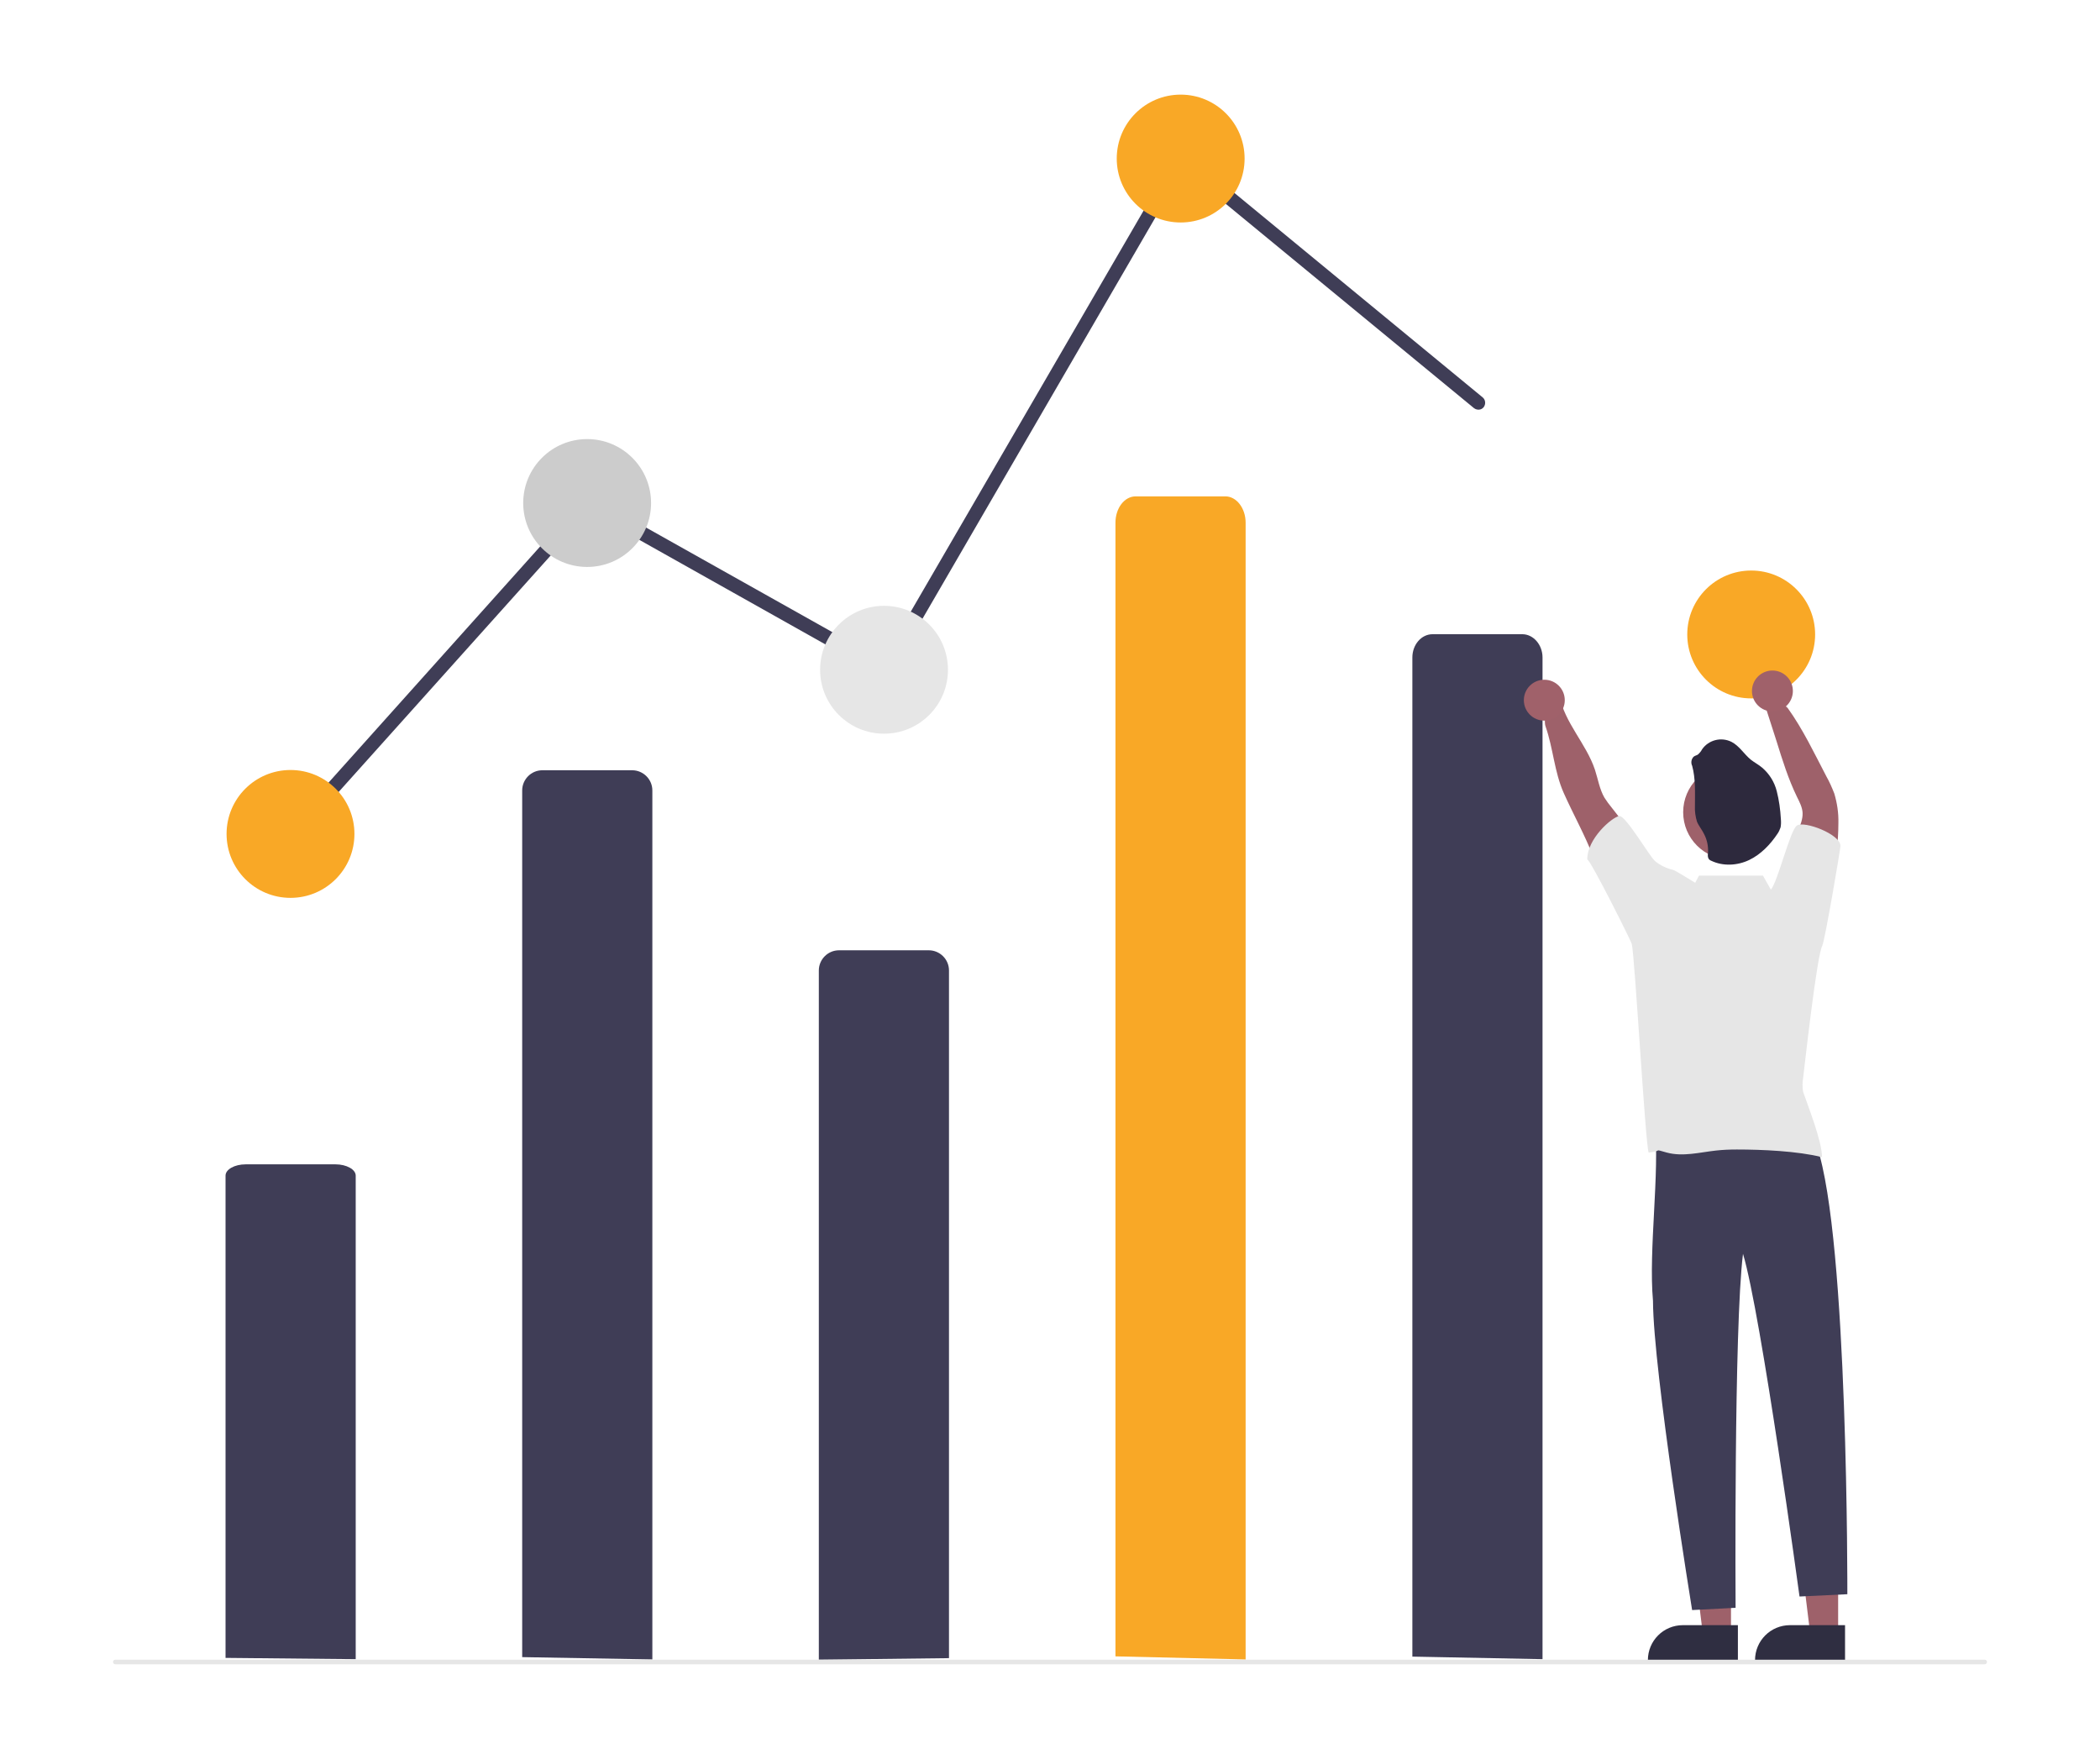 <?xml version="1.0" encoding="UTF-8"?>
<svg xmlns="http://www.w3.org/2000/svg" version="1.1" viewBox="0 0 821.2 687.8">
  <defs>
    <style>
      .cls-1 {
        fill: #2d293d;
      }

      .cls-2 {
        fill: #2f2e41;
      }

      .cls-3 {
        fill: #e6e6e6;
      }

      .cls-4 {
        fill: #3f3d56;
      }

      .cls-5 {
        fill: #ccc;
      }

      .cls-6 {
        fill: #9e616a;
      }

      .cls-7 {
        fill: #f9a826;
      }

      .cls-8 {
        fill: #a0616a;
      }
    </style>
  </defs>
  <g>
    <g id="_圖層_1" data-name="圖層_1">
      <g>
        <polygon class="cls-6" points="718.8 639 707.9 639 702.7 596.8 718.8 596.8 718.8 639"></polygon>
        <path class="cls-2" d="M721.6,649.6h-35.3v-.4c0-7.6,6.1-13.7,13.7-13.7h21.5s0,14.2,0,14.2Z"></path>
        <polygon class="cls-6" points="676.9 639 665.9 639 660.7 596.8 676.9 596.8 676.9 639"></polygon>
        <path class="cls-2" d="M679.7,649.6h-35.3v-.4c0-7.6,6.1-13.7,13.7-13.7h21.5s0,14.2,0,14.2Z"></path>
        <path id="ae5c11dc-7e77-468a-a39f-cc8da6ee1565-580" class="cls-4" d="M204.2,648v-338.9c0-4.3,3.5-7.9,7.9-7.9h35.1c4.3,0,7.9,3.5,7.9,7.9h0v339.8l-50.9-.9Z"></path>
        <path id="bc696f83-47b6-45c9-967f-bb64f1f3bee5-581" class="cls-4" d="M320.2,649v-269.5c0-4.3,3.5-7.9,7.9-7.9h35.1c4.3,0,7.9,3.5,7.9,7.9h0v268.9l-50.9.6Z"></path>
        <path class="cls-4" d="M114.1,328.8c-1.5,0-2.7-1.2-2.7-2.7,0-.7.2-1.3.7-1.8l117.4-131,115.6,64.9,116.3-200.3,118.4,97.5c1.1.9,1.3,2.6.4,3.8s-2.6,1.3-3.8.4c0,0,0,0,0,0l-113.6-93.5-115.8,199.5-116.4-65.4-114.6,127.8c-.5.6-1.2.9-2,.9Z"></path>
        <circle id="a1f8771a-4bf9-4603-9747-6ae739e4ad47" class="cls-7" cx="113.6" cy="326.1" r="25"></circle>
        <circle id="ffdbdf53-78c2-412f-9ede-372406e5d245" class="cls-5" cx="229.6" cy="196.7" r="25"></circle>
        <circle id="b7cff929-f00d-4f86-944c-e500b6ceb6ad" class="cls-3" cx="345.7" cy="261.9" r="25"></circle>
        <circle id="eabc0b76-6faa-4fa0-934c-daff28b491dd" class="cls-7" cx="461.7" cy="62" r="25"></circle>
        <circle id="a7ca0488-8ee6-49e2-b245-2872b84c042e" class="cls-7" cx="684.8" cy="248.1" r="25"></circle>
        <path id="b579ef19-595a-43de-9b6d-0ead8268ca48-582" class="cls-4" d="M675.9,442.7c9.4,1.1,33.3-7.4,34.6,5.6,12.3,36.2,11.9,175.1,11.9,175.1l-18.7.9s-15-110.4-22.1-134c-3.6,28.7-2.9,138.4-2.9,138.4l-17,.9s-15.2-93.4-15.3-120.9c-1.8-20.1,2.7-49.9.7-69.3,9.3,2.9,19,4,28.7,3.2h0Z"></path>
        <path id="b3465432-03e0-48eb-8016-b04aa244e72c-583" class="cls-4" d="M552.3,647.8v-390.7c0-5,3.5-9.1,7.9-9.1h35.1c4.3,0,7.9,4.1,7.9,9.1v391.7l-50.9-1Z"></path>
        <path id="ac7870c5-efcc-4c4b-b17f-07e0bff4d096-584" class="cls-6" d="M644.1,337.6c-3.8-7.7-8.3-14.9-13.7-21.6-1.1-1.3-2.1-2.7-3-4.1-1.9-3.3-2.5-7.2-3.7-10.9-3.4-10.2-11.9-18.4-13.9-29-.7-3.8-7.1,7.3-5.4,12.1,3,8.6,3.4,17.7,7.1,26s8.2,16.3,11.5,24.8c1.9,4.8,3.3,9.8,6.1,14.3s7,8.2,12.1,8.9c0-3.2.5-6.5,1.5-9.5,1.1-3.5,3.1-7.7,1.5-11Z"></path>
        <path id="be4b35b3-6955-40b7-9549-45fdba6a2930-585" class="cls-6" d="M700.3,343.4c-.2-6.3.8-12.6,2.9-18.5.8-2.3,1.8-4.6,1.7-7-.1-2.2-1.2-4.3-2.2-6.3-3.4-7-5.7-14.4-8-21.8l-4.5-14c-1.5-1.1,7-1.4,8.9,1.1,5.9,8.2,10.4,17.7,15.1,26.7,1.2,2.1,2.2,4.4,3.1,6.7,1.1,3.7,1.7,7.6,1.6,11.5,0,7.3-1,14.6-2,21.8-.6,4.5-1.5,9.5-4.9,12.5-3.6-4.6-7.2-9-11.7-12.6Z"></path>
        <circle id="a7d383a2-21d6-4551-be8a-8c82a5e576cb" class="cls-6" cx="676.7" cy="317.6" r="18.5"></circle>
        <path id="fb091cb1-8ad4-4d57-b74d-c940c723d6bf-586" class="cls-1" d="M661.6,299.2c-.4-1.1-.2-2.4.7-3.3.5-.4,1.1-.5,1.6-.8.7-.6,1.3-1.3,1.7-2.1,2.6-3.7,7.5-4.9,11.5-2.9,3.1,1.6,4.9,4.8,7.6,7,1.4,1.1,3,1.9,4.4,3.1,2.8,2.4,4.8,5.6,5.7,9.2.9,3.5,1.4,7.2,1.6,10.8.1,1.1.1,2.2-.1,3.3-.3.9-.7,1.8-1.2,2.5-2.8,4.2-6.5,8.1-11.1,10.3s-10.2,2.5-14.8.3c-.5-.2-.9-.5-1.1-.9-.3-.6-.3-1.3-.2-2,.2-2.6-.3-5.2-1.5-7.5-.8-1.7-2.1-3.2-2.8-4.9-.6-2-.9-4-.8-6.1,0-5.3.3-10.7-1.1-15.8Z"></path>
        <path id="ef6ae9ea-be37-4bc6-b1be-067860dc7e9d-587" class="cls-4" d="M88.2,648.3v-188.6c0-2.4,3.5-4.4,7.9-4.4h35.1c4.3,0,7.9,2,7.9,4.4v189.1l-50.9-.5Z"></path>
        <path id="b4c810f7-8361-4f56-9780-d97c96bbbba4-588" class="cls-3" d="M776.1,650.8H45.1c-.5,0-.9-.4-.9-.9s.4-.9.9-.9h731c.5,0,.9.4.9.9s-.4.9-.9.9h0Z"></path>
        <path id="b32730d1-ac43-40b1-a176-73e18bf362e5-589" class="cls-7" d="M436.2,647.7V204.4c0-5.7,3.5-10.3,7.9-10.3h35.1c4.3,0,7.9,4.6,7.9,10.3v444.5l-50.9-1.2Z"></path>
        <circle class="cls-8" cx="603.9" cy="273.8" r="8"></circle>
        <circle class="cls-8" cx="693.1" cy="270.2" r="8"></circle>
        <path class="cls-3" d="M712.6,369.7c.8-.7,7.2-38.1,7.1-38.9,0-4.6-14.1-9.9-17-8-2.7,1.7-7.3,21.5-10.2,25.1l-3.1-5.5h-25l-1.5,2.8c-3.3-2-6.2-3.8-7.3-4.4-.4-.2-.8-.4-1.2-.6-2.6-.6-5-1.7-7.1-3.4-2.1-1.6-11.6-18.1-14.1-17.7-2.9.5-12.6,8.9-12.5,17,1.2,0,17.1,31.8,17.4,33,1.2,5,5.3,78.2,6.6,81.6,6-.6,1.3-1.6,7.1,0,6.3,1.7,12.9-.1,19.3-.8,2.7-.3,5.4-.4,8.1-.4,9.8,0,23.8.6,33.3,3,0-6.2-5.4-19.7-7.4-25.6-.3-1.8-.3-3.5,0-5.3.3-2.2,5.5-49.6,7.6-51.9Z"></path>
      </g>
    </g>
  </g>
</svg>
